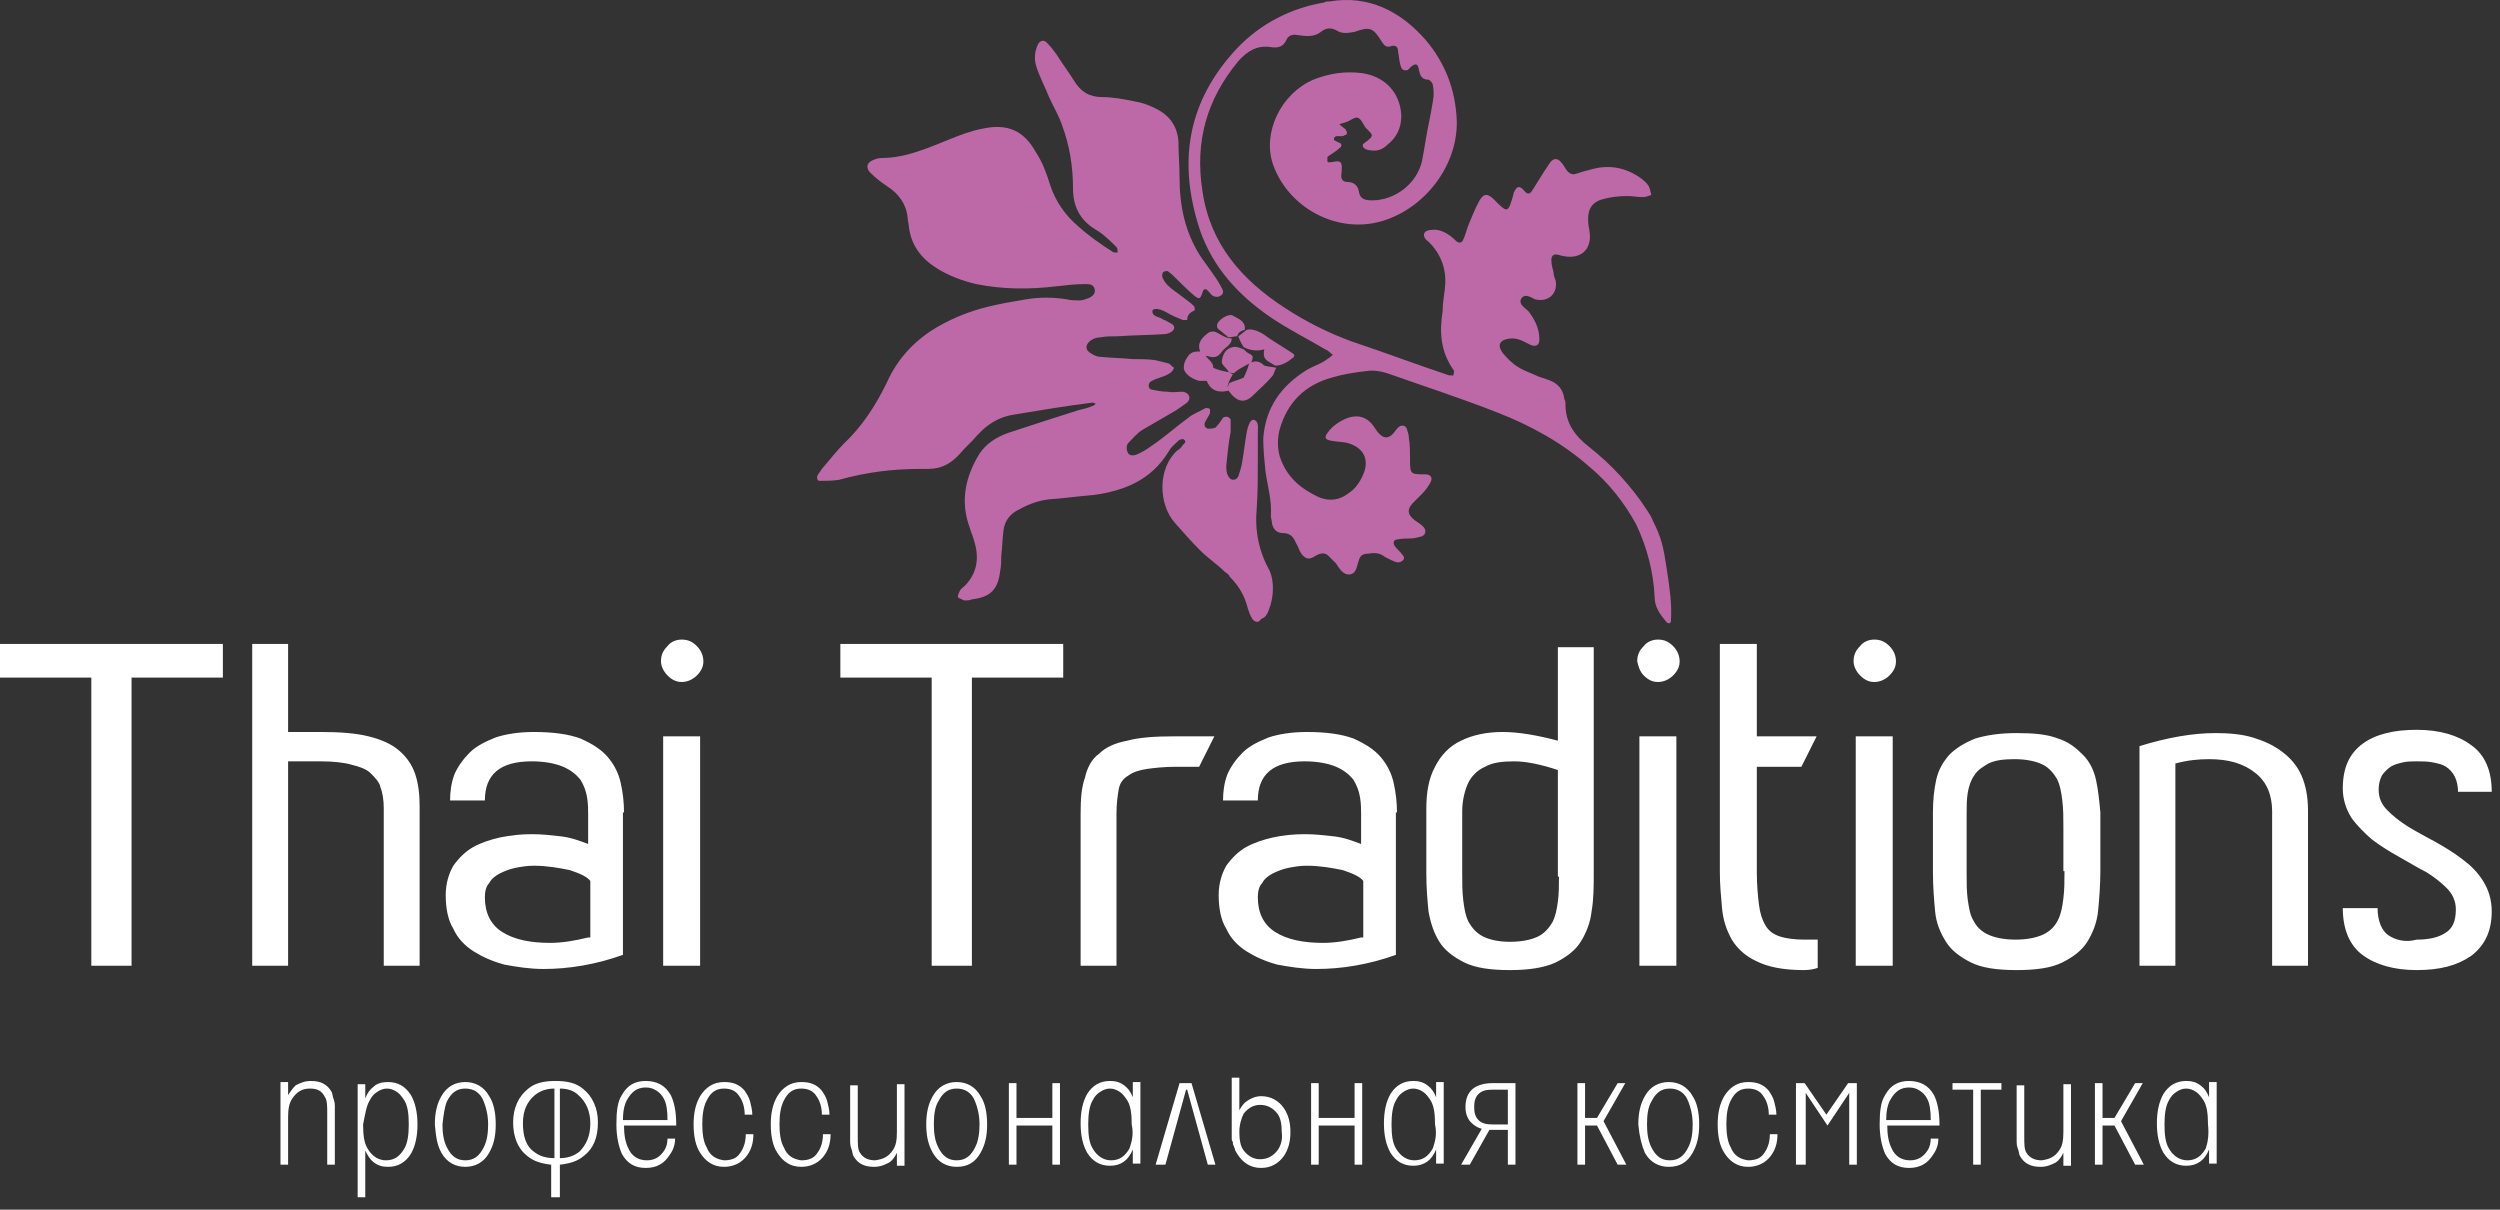 <svg width="155" height="75" viewBox="0 0 155 75" fill="none" xmlns="http://www.w3.org/2000/svg">
<rect x="0" y="0" width="155" height="75" fill="#333333" stroke="none"/>
<path d="M78.659 37.834C78.996 37.025 78.996 36.014 78.726 35.408C78.052 34.194 77.783 32.914 77.918 31.498C77.985 30.487 77.985 29.476 77.985 28.465C77.985 27.926 77.985 27.387 77.985 26.78C77.985 26.511 78.052 26.174 77.783 26.039C77.58 25.971 77.446 26.174 77.311 26.713C77.176 27.454 77.109 28.196 76.974 28.87C76.906 29.139 76.839 29.341 76.772 29.544C76.637 29.813 76.3 29.813 76.165 29.544C76.03 29.341 76.03 29.072 76.03 28.87C76.098 28.196 76.165 27.454 76.3 26.78C76.3 26.511 76.3 26.308 76.3 26.039C76.3 25.971 76.232 25.904 76.098 25.837C76.03 25.837 75.895 25.837 75.828 25.904C75.693 26.106 75.558 26.308 75.356 26.511C75.221 26.578 75.019 26.578 74.884 26.578C74.682 26.511 74.615 26.308 74.749 26.106C74.817 25.971 74.952 25.769 75.019 25.634C75.019 25.567 75.019 25.432 75.019 25.365C74.952 25.297 74.817 25.297 74.749 25.297C74.412 25.5 74.008 25.634 73.671 25.904C72.93 26.443 72.188 27.117 71.379 27.656C71.11 27.859 70.773 28.061 70.436 28.196C70.234 28.263 69.964 28.263 69.897 27.993C69.829 27.859 69.829 27.589 69.964 27.454C70.234 27.185 70.503 26.848 70.84 26.645C71.514 26.241 72.256 25.837 72.93 25.432C73.132 25.297 73.401 25.095 73.604 24.96C73.873 24.691 73.739 24.354 73.334 24.286C72.997 24.286 72.728 24.354 72.39 24.286C72.053 24.286 71.716 24.219 71.379 24.151C71.177 24.084 71.177 23.814 71.312 23.68C71.514 23.545 71.716 23.477 71.919 23.41C72.121 23.343 72.323 23.275 72.525 23.14C72.66 23.073 72.727 22.938 72.795 22.803C72.66 22.736 72.593 22.601 72.458 22.534C72.188 22.466 71.919 22.399 71.649 22.332C71.177 22.264 70.705 22.264 70.234 22.264C69.559 22.197 68.953 22.197 68.279 22.129C68.077 22.129 67.874 22.062 67.672 21.927C67.268 21.725 67.268 21.388 67.605 21.118C67.807 20.984 68.009 20.916 68.212 20.916C68.549 20.849 68.953 20.849 69.29 20.849C70.234 20.781 71.245 20.781 72.188 20.714C72.39 20.714 72.727 20.579 72.795 20.377C72.862 20.107 72.525 20.04 72.323 19.905C72.256 19.838 72.121 19.838 72.053 19.77C71.851 19.636 71.447 19.636 71.447 19.299C71.447 19.096 71.851 19.096 72.323 19.366C72.66 19.568 72.997 19.703 73.334 19.838C73.401 19.838 73.604 19.838 73.604 19.838C73.604 19.501 73.806 19.366 74.076 19.231C74.076 19.231 74.076 18.962 74.008 18.962C73.806 18.759 73.604 18.625 73.334 18.422C72.997 18.153 72.66 17.95 72.39 17.681C72.256 17.546 72.121 17.344 72.053 17.142C72.053 17.074 72.053 16.939 72.121 16.872C72.188 16.805 72.323 16.805 72.39 16.805C72.593 16.939 72.795 17.142 72.997 17.344C73.334 17.681 73.671 18.018 74.076 18.355C74.345 18.557 74.412 18.557 74.547 18.153C74.615 17.883 74.749 17.883 74.884 18.018C75.019 18.153 75.087 18.287 75.221 18.355C75.356 18.422 75.558 18.422 75.626 18.355C75.828 18.287 75.895 18.085 75.761 17.883C75.626 17.613 75.424 17.276 75.221 17.007C74.952 16.602 74.682 16.265 74.412 15.861C73.469 14.378 73.132 12.76 73.132 11.008C73.132 10.267 73.064 9.525 73.064 8.784C72.997 7.773 72.458 7.099 71.582 6.694C71.177 6.492 70.773 6.357 70.368 6.29C69.694 6.155 69.02 6.02 68.346 6.02C67.537 6.02 66.998 5.683 66.594 5.009C66.257 4.47 65.852 3.931 65.515 3.391C65.313 3.122 65.178 2.92 64.909 2.65C64.707 2.448 64.504 2.515 64.37 2.717C64.167 3.122 64.1 3.594 64.235 4.065C64.437 4.74 64.774 5.346 65.043 6.02C65.313 6.627 65.65 7.166 65.852 7.773C66.324 9.053 66.526 10.334 66.526 11.682C66.526 12.76 66.931 13.637 67.942 14.243C68.414 14.513 68.818 14.917 69.222 15.322C69.29 15.389 69.29 15.524 69.29 15.659C69.155 15.659 69.02 15.659 68.953 15.591C68.212 15.12 67.537 14.648 66.863 14.041C66.055 13.367 65.448 12.491 65.111 11.48C64.909 10.806 64.639 10.064 64.235 9.458C63.493 8.11 62.482 7.638 60.932 7.975C60.191 8.11 59.517 8.379 58.843 8.649C57.495 9.188 56.146 9.795 54.663 9.795C54.461 9.795 54.259 9.862 54.124 9.93C53.787 10.064 53.653 10.334 53.922 10.671C54.259 11.008 54.596 11.278 55.001 11.547C55.742 12.019 56.214 12.693 56.281 13.569C56.281 13.704 56.349 13.906 56.349 14.041C56.483 15.187 57.09 15.996 58.034 16.602C58.775 17.074 59.651 17.411 60.528 17.613C62.213 17.95 63.83 17.95 65.515 17.748C66.122 17.681 66.661 17.613 67.268 17.613C67.537 17.613 67.807 17.613 67.874 17.95C67.942 18.22 67.672 18.422 67.47 18.49C67.268 18.557 67.133 18.625 66.931 18.625C66.661 18.625 66.392 18.625 66.122 18.557C65.313 18.422 64.437 18.422 63.628 18.557C62.819 18.692 62.01 18.827 61.202 19.029C60.123 19.299 59.112 19.703 58.169 20.242C56.753 21.051 55.675 22.197 55.001 23.68C54.327 25.095 53.45 26.443 52.304 27.522C51.833 27.993 51.428 28.533 50.956 29.072C50.889 29.207 50.754 29.341 50.687 29.476C50.619 29.678 50.687 29.813 50.822 29.813C51.226 29.813 51.63 29.813 52.035 29.746C53.72 29.274 55.338 29.072 57.09 29.072C57.225 29.072 57.427 29.072 57.562 29.072C58.371 29.072 58.977 28.735 59.517 28.128C59.853 27.724 60.258 27.387 60.595 26.982C61.202 26.308 61.943 25.837 62.887 25.702C64.504 25.432 66.122 25.163 67.74 24.96C67.807 24.96 67.874 25.028 67.942 25.028C67.874 25.095 67.807 25.163 67.74 25.163C67.47 25.297 67.133 25.365 66.863 25.432C65.381 25.904 63.898 26.376 62.482 26.848C61.741 27.117 61.134 27.522 60.73 28.128C59.853 29.544 59.517 31.094 60.123 32.712C60.191 32.981 60.325 33.251 60.393 33.52C60.73 34.599 60.595 35.542 59.786 36.351C59.719 36.419 59.584 36.486 59.517 36.621C59.449 36.756 59.382 36.891 59.382 37.025C59.449 37.093 59.651 37.16 59.786 37.228C59.921 37.228 60.123 37.228 60.258 37.16C61.404 37.025 61.876 36.554 62.01 35.408C62.078 35.071 62.078 34.801 62.078 34.464C62.145 33.925 62.145 33.453 62.213 32.914C62.28 32.307 62.617 31.835 63.224 31.566C63.83 31.229 64.437 31.027 65.043 30.959C65.987 30.892 66.931 30.757 67.807 30.689C69.762 30.42 71.379 29.746 72.458 27.993C72.593 27.724 72.862 27.522 73.064 27.319C73.132 27.252 73.334 27.185 73.401 27.252C73.604 27.387 73.401 27.522 73.334 27.589C73.267 27.724 73.132 27.859 72.997 27.926C71.784 29.005 71.784 31.229 72.862 32.442C73.401 33.049 73.873 33.588 74.412 34.127C74.884 34.599 75.491 35.003 75.963 35.475C76.098 35.542 76.232 35.677 76.232 35.745C76.839 36.351 77.176 36.958 77.378 37.767C77.446 37.969 77.513 38.171 77.648 38.373C77.783 38.576 78.052 38.643 78.187 38.373C78.457 38.306 78.591 38.036 78.659 37.834Z" fill="#BD69A7"/>
<path d="M76.704 2.987C73.604 6.29 72.997 10.064 74.412 14.311C75.221 16.602 76.772 18.287 78.726 19.636C79.805 20.377 81.018 20.984 82.164 21.658C82.366 21.725 82.501 21.927 82.636 21.995C82.501 22.129 82.299 22.264 82.096 22.399C81.759 22.601 81.355 22.736 81.018 22.938C79.4 23.949 78.457 25.297 78.322 27.185C78.322 27.859 78.389 28.533 78.457 29.207C78.591 30.15 78.861 31.027 78.794 31.97C78.794 32.105 78.861 32.307 78.861 32.442C78.928 32.779 79.131 33.049 79.535 33.049C80.007 33.049 80.209 33.318 80.344 33.655C80.479 33.858 80.546 34.127 80.681 34.329C80.951 34.666 81.153 34.734 81.557 34.464C81.894 34.262 82.164 34.262 82.366 34.464C82.501 34.599 82.636 34.734 82.77 34.868L82.838 34.936C83.04 35.273 83.31 35.677 83.714 35.61C84.118 35.542 84.118 35.071 84.253 34.734C84.321 34.397 84.59 34.329 84.793 34.329C85.197 34.262 85.534 34.262 85.871 34.532C86.006 34.599 86.478 34.868 86.68 34.868C86.882 34.868 87.219 34.666 86.949 34.397C86.815 34.194 86.612 34.06 86.478 33.858C86.343 33.655 86.41 33.453 86.612 33.453C86.882 33.386 87.152 33.386 87.421 33.386C87.691 33.386 87.893 33.318 88.163 33.251C88.432 33.116 88.432 32.846 88.23 32.644C88.095 32.509 87.893 32.375 87.691 32.24C87.286 31.903 87.219 31.633 87.556 31.229C87.758 31.026 87.96 30.824 88.163 30.622C88.365 30.42 88.567 30.15 88.702 29.881C88.837 29.611 88.702 29.409 88.365 29.409C87.421 29.409 87.421 29.409 87.421 28.398C87.421 27.993 87.421 27.589 87.354 27.185C87.354 26.982 87.286 26.78 87.219 26.578C87.152 26.376 86.882 26.308 86.68 26.511C86.545 26.645 86.478 26.78 86.343 26.915C86.073 27.185 85.804 27.185 85.534 26.915C85.399 26.78 85.264 26.578 85.129 26.376C84.725 25.837 84.186 25.702 83.579 25.904C83.04 26.106 82.568 26.443 82.299 26.848C82.096 27.117 82.164 27.252 82.501 27.319C82.838 27.387 83.175 27.387 83.512 27.454C84.523 27.724 84.927 28.465 84.523 29.409C84.321 29.881 84.051 30.285 83.647 30.555C83.04 31.026 82.433 31.094 81.759 30.824C80.614 30.285 79.737 29.544 79.333 28.263C79.198 27.724 79.198 27.185 79.333 26.645C79.805 24.96 80.883 23.882 82.568 23.41C83.242 23.208 84.051 23.073 84.725 23.006C85.129 22.938 85.601 23.006 86.006 23.14C88.297 23.949 90.589 24.691 92.813 25.567C94.903 26.376 96.858 27.454 98.543 28.937C99.756 29.948 100.7 31.161 101.441 32.509C102.115 33.925 102.519 35.475 102.587 37.025C102.587 37.632 102.924 38.104 103.328 38.576C103.396 38.643 103.463 38.643 103.53 38.643C103.53 38.643 103.598 38.576 103.598 38.508C103.665 37.43 103.53 36.554 103.328 35.206C103.126 33.858 102.991 33.318 102.519 32.375C102.385 32.038 102.25 31.835 102.115 31.633C101.643 30.892 101.104 30.218 100.497 29.544C99.891 28.87 99.217 28.263 98.543 27.724C97.666 27.05 97.06 26.241 97.06 25.095C97.06 24.96 97.06 24.826 96.992 24.758C96.925 24.151 96.588 23.747 95.981 23.545C95.779 23.477 95.577 23.41 95.375 23.343C94.97 23.14 94.499 23.006 94.094 22.736C93.757 22.534 93.42 22.197 93.15 21.86C93.016 21.658 92.881 21.388 93.083 21.186C93.218 21.051 93.487 20.984 93.757 20.984C94.027 20.984 94.229 21.051 94.499 21.186C94.633 21.253 94.768 21.321 94.903 21.388C95.24 21.523 95.442 21.388 95.442 21.051C95.442 20.377 95.172 19.838 94.768 19.299C94.566 19.096 94.162 18.894 94.296 18.557C94.499 18.153 94.903 18.422 95.172 18.557C95.981 18.759 96.588 18.22 96.453 17.411C96.386 17.209 96.318 17.074 96.318 16.872C96.251 16.602 96.184 16.4 96.184 16.131C96.184 15.861 96.318 15.726 96.588 15.794C96.655 15.794 96.79 15.861 96.858 15.861C98.003 16.131 98.745 15.457 98.543 14.311C98.543 14.176 98.475 14.041 98.475 13.839C98.408 13.097 98.61 12.558 99.352 12.356C99.823 12.221 100.363 12.154 100.902 12.154C101.239 12.154 101.508 12.221 101.845 12.221C102.048 12.221 102.182 12.154 102.385 12.086C102.317 11.884 102.317 11.682 102.182 11.48C102.048 11.278 101.778 11.075 101.576 10.941C100.632 10.334 99.621 10.199 98.543 10.536C98.206 10.604 97.869 10.738 97.599 10.806C97.127 10.806 97.06 10.334 96.79 10.064C96.588 9.795 96.318 9.795 96.116 10.064C95.981 10.267 95.847 10.469 95.712 10.671C95.51 11.008 95.24 11.412 95.038 11.749C94.835 12.086 94.701 12.086 94.431 11.749C94.229 11.547 94.094 11.547 93.959 11.749C93.892 11.884 93.825 11.952 93.825 12.086C93.487 13.232 93.487 13.232 92.611 12.356C92.274 12.019 92.005 11.952 91.735 12.423C91.465 12.895 91.263 13.434 91.061 13.906C90.926 14.243 90.859 14.58 90.724 14.85C90.656 15.052 90.454 15.12 90.252 14.917C89.915 14.58 89.511 14.311 89.039 14.243C88.837 14.243 88.5 14.243 88.365 14.378C88.163 14.58 88.365 14.85 88.567 14.985C88.635 15.052 88.635 15.052 88.702 15.12C89.443 15.928 89.713 16.872 89.578 17.95C89.511 18.422 89.443 18.894 89.443 19.299C89.241 20.579 89.308 21.792 90.117 22.938C90.185 23.006 90.117 23.14 90.117 23.275C90.05 23.275 89.915 23.275 89.848 23.275C87.826 22.601 85.871 21.86 83.849 21.186C82.366 20.646 81.018 19.973 79.67 19.096C76.974 17.344 75.019 15.12 74.547 11.817C74.076 8.784 74.817 6.155 76.772 3.796C77.311 3.189 77.917 2.785 78.794 2.92C79.198 2.987 79.535 2.92 79.737 2.515C79.872 2.178 80.142 2.111 80.479 2.178C80.951 2.246 81.49 2.313 81.894 1.976C82.231 1.706 82.568 1.706 82.905 1.909C83.242 2.111 83.579 2.043 83.984 1.976C84.927 1.639 85.129 1.706 85.669 2.583C85.804 2.785 85.938 2.987 86.275 2.852C86.545 2.785 86.68 2.92 86.68 3.189C86.747 3.526 86.747 3.863 86.882 4.2C86.949 4.335 87.084 4.402 87.286 4.335C87.354 4.268 87.421 4.2 87.489 4.133C87.758 3.931 87.893 3.931 87.96 4.268C88.028 4.605 88.095 4.942 88.567 4.942C88.635 4.942 88.837 5.144 88.837 5.279C88.904 5.616 88.904 5.953 88.837 6.29C88.702 7.166 88.5 7.975 88.365 8.851C88.297 9.255 88.23 9.66 88.163 9.997C87.826 11.412 86.478 12.423 85.062 12.423C84.658 12.423 84.321 12.356 84.253 11.884C84.186 11.48 83.916 11.278 83.512 11.278C83.242 11.278 83.107 11.075 83.175 10.738C83.175 10.536 83.242 10.199 83.107 10.064C82.973 9.93 82.636 10.064 82.433 10.064C82.366 10.064 82.299 10.064 82.299 9.997C82.299 9.93 82.299 9.795 82.299 9.727C82.568 9.525 82.838 9.39 83.04 9.188C83.175 9.121 83.242 8.918 83.04 8.851C82.905 8.784 82.703 8.716 82.703 8.649C82.703 8.379 82.973 8.447 83.107 8.447C83.175 8.447 83.31 8.447 83.377 8.379C83.445 8.379 83.512 8.312 83.512 8.244C83.512 8.177 83.445 8.042 83.445 8.042C83.31 7.907 83.175 7.84 83.04 7.705C83.175 7.638 83.31 7.638 83.445 7.57C83.714 7.503 83.984 7.233 84.186 7.301C84.388 7.368 84.523 7.705 84.658 7.907C84.725 7.975 84.793 8.042 84.86 8.11C85.129 8.379 85.129 8.447 84.793 8.716C84.658 8.851 84.388 8.918 84.523 9.121C84.59 9.255 84.86 9.323 84.995 9.323C85.399 9.39 85.736 9.255 86.006 8.986C86.612 8.514 86.882 7.907 86.882 7.166C86.815 5.751 85.871 4.74 84.456 4.537C83.445 4.402 82.433 4.537 81.422 4.942C79.4 5.818 78.254 8.244 78.928 10.199C79.805 12.693 82.501 14.311 85.129 13.839C88.028 13.3 90.387 10.469 90.32 7.503C90.252 5.548 89.578 3.863 88.365 2.448C86.815 0.695 84.86 -0.316 82.433 0.089C82.299 0.089 82.164 0.089 82.096 0.156C80.074 0.493 78.187 1.437 76.704 2.987Z" fill="#BD69A7"/>
<path d="M76.772 20.849C76.839 21.051 76.974 21.321 77.109 21.523C77.513 21.725 77.918 21.792 78.389 21.658C78.322 21.995 78.322 22.264 78.726 22.466C78.861 22.534 78.928 22.601 79.063 22.669C79.468 22.669 79.805 22.466 80.142 22.197C80.344 22.062 80.209 21.927 80.074 21.86C79.468 21.455 78.861 21.118 78.322 20.714C77.985 20.512 77.648 20.377 77.311 20.444C77.109 20.579 76.974 20.714 76.772 20.849Z" fill="#BD69A7"/>
<path d="M77.109 23.41C76.839 23.545 76.502 23.612 76.232 23.747C76.165 23.814 76.165 23.949 76.098 24.017C76.098 23.949 76.165 23.814 76.165 23.747C76.232 23.545 76.367 23.343 76.435 23.208C76.3 23.14 76.232 23.073 76.098 23.073C76.232 23.073 76.367 23.14 76.502 23.14C76.637 23.006 76.839 22.871 76.974 22.803C77.109 22.736 77.311 22.601 77.446 22.534C77.378 22.803 77.243 23.14 77.109 23.41ZM77.581 22.466C77.648 22.264 77.783 22.062 77.446 21.927C77.311 21.86 77.176 21.725 77.109 21.658C76.906 21.59 76.637 21.455 76.435 21.523C76.03 21.59 75.828 21.927 75.761 22.332C75.693 22.601 75.963 22.736 76.098 22.938C76.165 23.006 76.165 23.006 76.165 23.073C75.828 23.006 75.491 22.938 75.221 22.803C75.154 22.871 75.087 22.938 75.087 23.006C75.154 22.938 75.221 22.871 75.221 22.803C75.221 22.466 74.952 22.332 74.749 22.062H74.817C75.221 22.197 75.491 22.197 75.761 21.792C75.963 21.523 76.367 21.388 76.367 20.984C76.03 20.984 75.761 20.781 75.491 20.646C75.289 20.512 75.019 20.512 74.817 20.714C74.48 20.984 74.21 21.321 74.412 21.792H74.345C74.345 21.792 74.345 21.792 74.412 21.792C74.48 21.86 74.547 21.927 74.615 21.927C74.547 21.86 74.48 21.86 74.412 21.792C74.143 21.792 73.873 21.792 73.671 22.062C73.536 22.264 73.401 22.466 73.401 22.736C73.334 23.073 73.806 23.477 74.345 23.612C74.48 23.612 74.615 23.612 74.817 23.612C75.087 24.286 75.626 24.354 76.165 24.219C76.704 24.96 77.176 25.028 77.715 24.488C78.12 24.084 78.524 23.747 78.861 23.343C78.996 23.208 78.996 23.006 79.131 22.803C78.861 22.736 78.591 22.736 78.389 22.669C78.052 22.332 77.783 22.399 77.581 22.466Z" fill="#BD69A7"/>
<path d="M76.435 19.568C76.232 19.433 75.693 19.703 75.491 20.04C75.356 20.377 75.626 20.444 75.761 20.579C75.895 20.714 76.03 20.781 76.165 20.916C76.367 20.916 76.502 20.849 76.704 20.849C76.772 20.579 76.974 20.512 77.176 20.444C77.243 19.905 76.772 19.77 76.435 19.568Z" fill="#BD69A7"/>
<path d="M148.084 57.988C147.679 57.718 147.41 57.111 147.41 56.303H145.253C145.253 57.583 145.657 58.594 146.466 59.201C147.275 59.807 148.421 60.145 149.836 60.145C151.252 60.145 152.33 59.875 153.206 59.268C154.015 58.662 154.487 57.785 154.487 56.505C154.487 55.763 154.285 55.157 153.948 54.617C153.611 54.078 153.206 53.674 152.667 53.269C152.128 52.865 151.589 52.528 150.982 52.191C150.375 51.854 149.836 51.584 149.297 51.247C148.758 50.91 148.353 50.573 148.016 50.236C147.679 49.899 147.477 49.495 147.477 48.956C147.477 48.619 147.544 48.349 147.679 48.079C147.814 47.877 148.016 47.675 148.218 47.54C148.421 47.405 148.69 47.338 148.96 47.271C149.229 47.203 149.566 47.203 149.836 47.203C150.173 47.203 150.51 47.203 150.847 47.271C151.184 47.338 151.454 47.405 151.656 47.54C151.858 47.675 152.06 47.877 152.195 48.147C152.33 48.416 152.397 48.753 152.397 49.09H154.487C154.487 47.81 154.082 46.799 153.206 46.192C152.397 45.586 151.252 45.248 149.836 45.248C148.421 45.248 147.275 45.518 146.466 46.125C145.657 46.731 145.253 47.608 145.253 48.888C145.253 49.562 145.455 50.169 145.792 50.708C146.129 51.18 146.601 51.652 147.073 52.056C147.612 52.461 148.151 52.798 148.758 53.135C149.364 53.472 149.903 53.809 150.443 54.078C150.982 54.415 151.386 54.752 151.723 55.089C152.06 55.426 152.263 55.898 152.263 56.37C152.263 57.111 152.06 57.583 151.589 57.853C151.184 58.122 150.578 58.257 149.836 58.257C149.095 58.459 148.488 58.257 148.084 57.988ZM143.096 50.236C143.096 49.428 142.961 48.686 142.691 48.079C142.422 47.473 142.017 47.001 141.478 46.597C140.939 46.192 140.332 45.922 139.658 45.72C138.984 45.518 138.175 45.451 137.367 45.451C135.951 45.451 134.401 45.72 132.648 46.26V59.875H134.873V47.338C135.614 47.136 136.288 47.068 136.962 47.068C138.175 47.068 139.119 47.338 139.86 47.945C140.535 48.484 140.872 49.293 140.872 50.304V59.875H143.096V50.236ZM127.998 54.011C127.998 54.617 127.998 55.157 127.93 55.696C127.863 56.235 127.795 56.64 127.593 57.044C127.391 57.448 127.121 57.718 126.717 57.92C126.313 58.122 125.706 58.257 124.964 58.257C124.223 58.257 123.616 58.122 123.212 57.92C122.808 57.718 122.538 57.448 122.336 57.044C122.134 56.707 122.066 56.235 121.999 55.763C121.931 55.291 121.931 54.752 121.931 54.213V50.506C121.931 50.034 121.931 49.562 121.999 49.158C122.066 48.753 122.201 48.349 122.403 48.079C122.605 47.742 122.942 47.54 123.279 47.338C123.684 47.136 124.223 47.068 124.897 47.068C125.639 47.068 126.245 47.203 126.65 47.405C127.054 47.608 127.324 47.945 127.526 48.282C127.728 48.686 127.795 49.09 127.863 49.63C127.93 50.169 127.93 50.708 127.93 51.315V54.011H127.998ZM130.222 50.371C130.155 49.63 130.087 48.956 129.952 48.349C129.817 47.742 129.548 47.203 129.143 46.799C128.739 46.394 128.267 45.99 127.593 45.788C126.919 45.518 126.043 45.451 125.032 45.451C123.953 45.451 123.145 45.586 122.471 45.788C121.797 46.057 121.257 46.394 120.853 46.799C120.449 47.271 120.179 47.742 120.044 48.349C119.909 48.956 119.842 49.63 119.842 50.371V54.078C119.842 54.955 119.909 55.763 119.977 56.505C120.044 57.246 120.314 57.853 120.651 58.392C120.988 58.931 121.527 59.336 122.201 59.673C122.875 60.01 123.819 60.145 125.032 60.145C126.245 60.145 127.189 60.01 127.863 59.673C128.537 59.336 129.076 58.931 129.413 58.392C129.75 57.853 130.02 57.179 130.087 56.437C130.154 55.696 130.222 54.887 130.222 54.011V50.371ZM115.326 41.878C115.596 42.148 115.865 42.283 116.202 42.283C116.539 42.283 116.876 42.148 117.146 41.878C117.415 41.609 117.55 41.339 117.55 41.002C117.55 40.665 117.415 40.328 117.146 40.059C116.876 39.789 116.607 39.654 116.202 39.654C115.865 39.654 115.528 39.789 115.326 40.059C115.056 40.328 114.922 40.598 114.922 41.002C114.922 41.272 115.056 41.609 115.326 41.878ZM117.348 45.653H115.056V59.875H117.348V45.653ZM106.631 39.924V54.078C106.631 54.82 106.698 55.561 106.766 56.303C106.833 57.044 107.035 57.651 107.372 58.257C107.709 58.796 108.181 59.268 108.923 59.605C109.597 59.942 110.54 60.145 111.821 60.145C112.225 60.145 112.495 60.077 112.697 60.01V58.257H111.888C111.282 58.257 110.743 58.19 110.338 58.055C109.934 57.92 109.664 57.718 109.462 57.381C109.26 57.044 109.125 56.64 109.057 56.1C108.99 55.561 108.923 54.887 108.923 54.078V47.54H111.686L112.63 45.653H108.923V39.924H106.631ZM101.913 41.878C102.182 42.148 102.452 42.283 102.789 42.283C103.126 42.283 103.463 42.148 103.733 41.878C104.002 41.609 104.137 41.339 104.137 41.002C104.137 40.665 104.002 40.328 103.733 40.059C103.463 39.789 103.193 39.654 102.789 39.654C102.452 39.654 102.115 39.789 101.913 40.059C101.643 40.328 101.508 40.598 101.508 41.002C101.576 41.272 101.643 41.609 101.913 41.878ZM103.935 45.653H101.643V59.875H103.935V45.653ZM96.655 54.348C96.655 54.887 96.655 55.426 96.588 55.898C96.521 56.37 96.453 56.774 96.251 57.179C96.049 57.516 95.779 57.853 95.375 58.055C94.97 58.257 94.364 58.392 93.622 58.392C92.881 58.392 92.342 58.257 91.937 58.055C91.533 57.853 91.263 57.516 91.061 57.179C90.859 56.774 90.791 56.37 90.724 55.831C90.657 55.291 90.657 54.752 90.657 54.146V50.304C90.657 49.697 90.791 49.09 90.994 48.619C91.196 48.147 91.6 47.742 92.072 47.54C92.544 47.271 93.15 47.203 93.892 47.203C94.633 47.203 95.577 47.405 96.588 47.742V54.348H96.655ZM88.432 54.146C88.432 55.022 88.5 55.831 88.567 56.505C88.702 57.246 88.904 57.853 89.241 58.392C89.578 58.931 90.117 59.336 90.791 59.673C91.465 60.01 92.409 60.145 93.622 60.145C94.768 60.145 95.712 60.01 96.453 59.673C97.127 59.336 97.666 58.931 98.003 58.392C98.341 57.853 98.61 57.179 98.677 56.505C98.812 55.763 98.812 54.955 98.812 54.078V40.126H96.588V45.922C95.307 45.586 94.162 45.383 93.15 45.383C92.139 45.383 91.263 45.586 90.589 45.922C89.848 46.26 89.308 46.866 88.972 47.54C88.567 48.282 88.432 49.158 88.432 50.169V54.146ZM84.388 58.122C83.579 58.325 82.77 58.459 82.029 58.459C80.816 58.459 79.805 58.257 79.063 57.785C78.322 57.314 77.985 56.572 77.985 55.629C77.985 55.291 78.052 54.955 78.254 54.752C78.389 54.483 78.659 54.281 78.928 54.146C79.198 54.011 79.535 53.876 79.872 53.809C80.209 53.741 80.614 53.674 81.018 53.674C81.827 53.674 82.568 53.809 83.242 53.944C83.849 54.146 84.321 54.348 84.523 54.617V58.122H84.388ZM86.612 50.371C86.612 49.764 86.545 49.158 86.41 48.551C86.275 47.945 86.006 47.405 85.601 46.934C85.197 46.462 84.658 46.125 83.916 45.788C83.175 45.518 82.231 45.383 81.018 45.383C80.074 45.383 79.266 45.518 78.659 45.72C77.985 45.99 77.446 46.26 77.041 46.664C76.637 47.068 76.3 47.54 76.098 48.012C75.895 48.551 75.828 49.09 75.828 49.63H77.985C77.985 48.012 78.928 47.203 80.883 47.203C81.692 47.203 82.366 47.338 82.838 47.54C83.31 47.742 83.647 48.012 83.916 48.349C84.118 48.686 84.253 49.023 84.321 49.428C84.388 49.832 84.388 50.169 84.388 50.506V52.326C83.849 52.124 83.31 51.921 82.703 51.854C82.096 51.787 81.557 51.719 80.883 51.719C80.209 51.719 79.535 51.787 78.928 51.921C78.322 52.056 77.715 52.258 77.243 52.528C76.772 52.798 76.367 53.202 76.03 53.674C75.761 54.146 75.558 54.752 75.558 55.494C75.558 56.303 75.693 57.044 76.03 57.583C76.3 58.19 76.772 58.662 77.311 58.999C77.85 59.336 78.457 59.605 79.198 59.807C79.939 59.942 80.748 60.077 81.625 60.077C83.175 60.077 84.86 59.807 86.545 59.201V50.371H86.612ZM66.998 50.438V59.875H69.222V50.438C69.222 49.832 69.29 49.36 69.357 48.956C69.425 48.551 69.627 48.282 69.964 48.079C70.234 47.877 70.638 47.742 71.11 47.675C71.582 47.608 72.188 47.54 72.93 47.54H74.345L75.289 45.653H72.795C71.582 45.653 70.638 45.72 69.897 45.922C69.155 46.057 68.549 46.327 68.144 46.731C67.672 47.068 67.403 47.608 67.268 48.214C67.066 48.753 66.998 49.495 66.998 50.438ZM57.764 59.875H60.258V42.013H65.92V39.924H52.102V42.013H57.764V59.875ZM41.385 41.878C41.655 42.148 41.924 42.283 42.261 42.283C42.599 42.283 42.935 42.148 43.205 41.878C43.475 41.609 43.609 41.339 43.609 41.002C43.609 40.665 43.475 40.328 43.205 40.059C42.935 39.789 42.666 39.654 42.261 39.654C41.924 39.654 41.587 39.789 41.385 40.059C41.116 40.328 40.981 40.598 40.981 41.002C40.981 41.272 41.116 41.609 41.385 41.878ZM43.407 45.653H41.116V59.875H43.407V45.653ZM36.465 58.122C35.656 58.325 34.847 58.459 34.106 58.459C32.892 58.459 31.881 58.257 31.14 57.785C30.399 57.314 30.062 56.572 30.062 55.629C30.062 55.291 30.129 54.955 30.331 54.752C30.466 54.483 30.736 54.281 31.005 54.146C31.275 54.011 31.612 53.876 31.949 53.809C32.286 53.741 32.69 53.674 33.095 53.674C33.904 53.674 34.645 53.809 35.319 53.944C35.926 54.146 36.397 54.348 36.6 54.617V58.122H36.465ZM38.689 50.371C38.689 49.764 38.622 49.158 38.487 48.551C38.352 47.945 38.083 47.405 37.678 46.934C37.274 46.462 36.734 46.125 35.993 45.788C35.252 45.518 34.308 45.383 33.095 45.383C32.151 45.383 31.342 45.518 30.736 45.72C30.062 45.99 29.522 46.26 29.118 46.664C28.713 47.068 28.377 47.54 28.174 48.012C27.972 48.551 27.905 49.09 27.905 49.63H30.062C30.062 48.012 31.005 47.203 32.96 47.203C33.769 47.203 34.443 47.338 34.915 47.54C35.386 47.742 35.723 48.012 35.993 48.349C36.195 48.686 36.33 49.023 36.397 49.428C36.465 49.832 36.465 50.169 36.465 50.506V52.326C35.926 52.124 35.386 51.921 34.78 51.854C34.173 51.787 33.634 51.719 32.96 51.719C32.286 51.719 31.679 51.787 31.005 51.921C30.399 52.056 29.792 52.258 29.32 52.528C28.848 52.798 28.444 53.202 28.107 53.674C27.837 54.146 27.635 54.752 27.635 55.494C27.635 56.303 27.77 57.044 28.107 57.583C28.377 58.19 28.848 58.662 29.388 58.999C29.927 59.336 30.533 59.605 31.275 59.807C32.016 59.942 32.825 60.077 33.701 60.077C35.252 60.077 36.937 59.807 38.622 59.201V50.371H38.689ZM26.017 50.034C26.017 49.293 25.95 48.619 25.748 48.012C25.546 47.405 25.209 46.934 24.737 46.529C24.265 46.125 23.658 45.855 22.849 45.653C22.041 45.451 21.03 45.383 19.884 45.383H17.862V39.924H15.637V59.875H17.862V47.203H19.884C20.625 47.203 21.299 47.271 21.771 47.405C22.31 47.54 22.715 47.675 22.984 47.945C23.254 48.214 23.523 48.484 23.591 48.821C23.726 49.158 23.793 49.63 23.793 50.102V59.875H26.017V50.034ZM5.662 59.875H8.156V42.013H13.818V39.924H0V42.013H5.662V59.875Z" fill="white"/>
<path d="M136.962 67.154V68.031C136.827 67.694 136.693 67.491 136.423 67.289C136.153 67.087 135.884 67.02 135.547 67.02C134.94 67.02 134.468 67.289 134.131 67.828C133.862 68.3 133.727 68.907 133.727 69.648C133.727 70.39 133.862 70.996 134.131 71.468C134.468 72.007 134.94 72.277 135.547 72.277C136.221 72.277 136.693 71.94 136.962 71.266V72.142H137.434V67.087H136.962V67.154ZM136.76 71.198C136.49 71.67 136.153 71.94 135.614 71.94C135.142 71.94 134.738 71.67 134.468 71.198C134.266 70.862 134.199 70.39 134.199 69.716C134.199 69.109 134.266 68.57 134.468 68.233C134.603 67.963 134.738 67.828 134.94 67.694C135.142 67.559 135.345 67.491 135.547 67.491C135.749 67.491 135.951 67.559 136.153 67.694C136.356 67.828 136.49 68.031 136.625 68.233C136.827 68.57 136.895 69.042 136.895 69.716C136.962 70.322 136.895 70.794 136.76 71.198ZM129.885 72.21H130.357V69.783H131.098L132.379 72.21H132.918L131.503 69.513L132.851 67.154H132.379L131.098 69.311H130.357V67.154H129.885V72.21ZM125.032 70.322C125.032 70.525 125.032 70.727 125.032 70.794C125.032 70.862 125.032 70.996 125.099 71.198C125.167 71.333 125.167 71.535 125.234 71.67C125.504 72.142 125.908 72.344 126.515 72.344C126.919 72.344 127.189 72.21 127.458 72.075C127.661 71.94 127.795 71.738 127.93 71.468V72.277H128.402V67.222H127.93V70.188C127.93 70.727 127.863 71.064 127.661 71.333C127.391 71.738 127.054 71.873 126.582 71.94C126.178 71.94 125.841 71.805 125.639 71.468C125.504 71.266 125.504 70.929 125.504 70.457V67.289H125.032V70.322ZM122.808 72.21V67.559H124.088V67.154H121.055V67.559H122.336V72.21H122.808ZM119.033 67.626C119.235 67.761 119.37 67.896 119.505 68.165C119.64 68.435 119.707 68.839 119.707 69.446H116.944C116.944 68.974 117.011 68.502 117.213 68.165C117.483 67.694 117.82 67.424 118.359 67.424C118.629 67.424 118.831 67.491 119.033 67.626ZM119.505 71.333C119.235 71.738 118.898 71.94 118.426 71.94C117.887 71.94 117.483 71.67 117.281 71.198C117.078 70.794 117.011 70.322 117.011 69.783H120.246V69.648C120.246 68.907 120.111 68.3 119.909 67.896C119.572 67.289 119.033 67.02 118.359 67.02C117.685 67.02 117.213 67.289 116.876 67.896C116.607 68.3 116.539 68.907 116.539 69.716C116.539 70.457 116.674 71.064 116.876 71.535C117.213 72.142 117.685 72.412 118.359 72.412C119.033 72.412 119.505 72.142 119.842 71.603C120.044 71.333 120.179 70.996 120.179 70.592H119.707C119.707 70.862 119.64 71.131 119.505 71.333ZM111.484 72.21H111.956V67.761L113.304 69.783L114.652 67.761V72.21H115.124V67.154H114.584L113.236 69.109L111.888 67.154H111.349V72.21H111.484ZM109.394 71.468C109.192 71.805 108.855 71.94 108.383 71.94C107.912 71.873 107.507 71.67 107.305 71.131C107.103 70.794 107.035 70.255 107.035 69.716C107.035 69.109 107.103 68.637 107.305 68.233C107.575 67.694 107.912 67.491 108.383 67.491C108.788 67.491 109.125 67.626 109.327 67.963C109.529 68.233 109.664 68.637 109.664 69.109H110.136C110.136 68.839 110.069 68.57 110.001 68.3C109.934 68.031 109.799 67.828 109.664 67.626C109.327 67.222 108.923 67.087 108.383 67.087C107.709 67.087 107.238 67.424 106.901 67.963C106.631 68.435 106.496 68.974 106.496 69.716C106.496 70.457 106.631 71.064 106.901 71.468C107.238 72.007 107.709 72.344 108.383 72.344C108.923 72.344 109.394 72.142 109.731 71.738C110.069 71.333 110.203 70.862 110.203 70.322H109.731C109.731 70.794 109.597 71.198 109.394 71.468ZM101.98 71.468C102.317 72.075 102.856 72.344 103.463 72.344C104.137 72.344 104.609 72.075 104.946 71.468C105.216 70.996 105.35 70.457 105.35 69.716C105.35 68.974 105.216 68.368 104.946 67.963C104.609 67.357 104.07 67.087 103.463 67.087C102.856 67.087 102.317 67.357 101.98 67.963C101.711 68.435 101.576 68.974 101.576 69.716C101.643 70.457 101.778 70.996 101.98 71.468ZM102.385 68.3C102.654 67.761 102.991 67.491 103.53 67.491C104.07 67.491 104.474 67.761 104.676 68.3C104.811 68.637 104.946 69.109 104.946 69.716C104.946 70.255 104.879 70.727 104.676 71.131C104.407 71.67 104.07 71.94 103.53 71.94C102.991 71.94 102.654 71.67 102.385 71.131C102.182 70.727 102.115 70.255 102.115 69.716C102.115 69.109 102.182 68.637 102.385 68.3ZM97.801 72.21H98.273V69.783H99.014L100.295 72.21H100.834L99.419 69.513L100.767 67.154H100.295L99.014 69.311H98.273V67.154H97.801V72.21ZM93.487 69.716H92.544C92.139 69.716 91.87 69.648 91.668 69.446C91.465 69.244 91.398 68.974 91.398 68.637C91.398 68.3 91.465 68.031 91.668 67.828C91.87 67.626 92.139 67.559 92.544 67.559H93.487V69.716ZM92.544 67.154C92.005 67.154 91.6 67.289 91.331 67.491C90.994 67.761 90.859 68.165 90.859 68.637C90.859 69.042 90.994 69.379 91.196 69.581C91.398 69.783 91.6 69.918 91.87 69.985L90.589 72.21H91.128L92.342 70.053H93.487V72.21H93.959V67.154H92.544ZM89.039 67.154V68.031C88.904 67.694 88.769 67.491 88.5 67.289C88.23 67.087 87.96 67.02 87.623 67.02C87.017 67.02 86.545 67.289 86.208 67.828C85.938 68.3 85.804 68.907 85.804 69.648C85.804 70.39 85.938 70.996 86.208 71.468C86.545 72.007 87.017 72.277 87.623 72.277C88.297 72.277 88.769 71.94 89.039 71.266V72.142H89.511V67.087H89.039V67.154ZM88.837 71.198C88.567 71.67 88.23 71.94 87.691 71.94C87.219 71.94 86.815 71.67 86.545 71.198C86.343 70.862 86.275 70.39 86.275 69.716C86.275 69.109 86.343 68.57 86.545 68.233C86.68 67.963 86.815 67.828 87.017 67.694C87.219 67.559 87.421 67.491 87.623 67.491C87.826 67.491 88.028 67.559 88.23 67.694C88.432 67.828 88.567 68.031 88.702 68.233C88.904 68.57 88.972 69.042 88.972 69.716C89.106 70.322 88.972 70.794 88.837 71.198ZM81.288 72.21H81.759V69.783H83.984V72.21H84.456V67.154H83.984V69.311H81.759V67.154H81.288V72.21ZM79.198 71.333C78.928 71.67 78.591 71.873 78.12 71.873C77.715 71.873 77.378 71.67 77.109 71.333C76.906 71.064 76.839 70.659 76.839 70.188C76.839 69.716 76.974 69.311 77.109 69.042C77.378 68.705 77.715 68.502 78.12 68.502C78.591 68.502 78.928 68.705 79.198 69.042C79.4 69.311 79.468 69.716 79.468 70.188C79.535 70.659 79.4 71.064 79.198 71.333ZM76.367 69.581V69.85V70.12C76.367 70.188 76.367 70.255 76.367 70.322C76.367 70.457 76.367 70.525 76.367 70.592C76.367 70.659 76.367 70.727 76.435 70.794C76.435 70.862 76.435 70.996 76.502 71.064C76.502 71.131 76.569 71.198 76.569 71.266C76.569 71.333 76.637 71.401 76.704 71.535C77.041 72.075 77.513 72.412 78.187 72.412C78.794 72.412 79.266 72.142 79.603 71.67C79.872 71.266 80.007 70.794 80.007 70.188C80.007 69.581 79.872 69.109 79.603 68.705C79.266 68.233 78.794 67.963 78.187 67.963C77.85 67.963 77.513 68.098 77.176 68.368C77.041 68.502 76.906 68.705 76.839 68.839V66.817H76.367V69.581ZM72.256 72.21L73.536 67.559H73.604L74.884 72.21H75.356L73.873 67.154H73.132L71.649 72.21H72.256ZM70.234 67.154V68.031C70.099 67.694 69.964 67.491 69.694 67.289C69.425 67.087 69.155 67.02 68.818 67.02C68.212 67.02 67.74 67.289 67.403 67.828C67.133 68.3 66.998 68.907 66.998 69.648C66.998 70.39 67.133 70.996 67.403 71.468C67.74 72.007 68.212 72.277 68.818 72.277C69.492 72.277 69.964 71.94 70.234 71.266V72.142H70.705V67.087H70.234V67.154ZM70.031 71.198C69.762 71.67 69.425 71.94 68.885 71.94C68.414 71.94 68.009 71.67 67.74 71.198C67.537 70.862 67.47 70.39 67.47 69.716C67.47 69.109 67.537 68.57 67.74 68.233C67.874 67.963 68.009 67.828 68.212 67.694C68.414 67.559 68.616 67.491 68.818 67.491C69.02 67.491 69.222 67.559 69.425 67.694C69.627 67.828 69.762 68.031 69.897 68.233C70.099 68.57 70.166 69.042 70.166 69.716C70.301 70.322 70.166 70.794 70.031 71.198ZM62.55 72.21H63.022V69.783H65.246V72.21H65.718V67.154H65.246V69.311H63.022V67.154H62.55V72.21ZM57.831 71.468C58.169 72.075 58.708 72.344 59.314 72.344C59.988 72.344 60.46 72.075 60.797 71.468C61.067 70.996 61.202 70.457 61.202 69.716C61.202 68.974 61.067 68.368 60.797 67.963C60.46 67.357 59.921 67.087 59.314 67.087C58.708 67.087 58.169 67.357 57.831 67.963C57.562 68.435 57.427 68.974 57.427 69.716C57.427 70.457 57.562 70.996 57.831 71.468ZM58.169 68.3C58.438 67.761 58.775 67.491 59.314 67.491C59.853 67.491 60.258 67.761 60.46 68.3C60.595 68.637 60.73 69.109 60.73 69.716C60.73 70.255 60.662 70.727 60.46 71.131C60.191 71.67 59.853 71.94 59.314 71.94C58.775 71.94 58.438 71.67 58.169 71.131C57.966 70.727 57.899 70.255 57.899 69.716C57.899 69.109 57.966 68.637 58.169 68.3ZM52.709 70.322C52.709 70.525 52.709 70.727 52.709 70.794C52.709 70.862 52.709 70.996 52.776 71.198C52.844 71.333 52.844 71.535 52.911 71.67C53.181 72.142 53.585 72.344 54.192 72.344C54.596 72.344 54.866 72.21 55.135 72.075C55.338 71.94 55.472 71.738 55.607 71.468V72.277H56.079V67.222H55.607V70.188C55.607 70.727 55.54 71.064 55.338 71.333C55.068 71.738 54.731 71.873 54.259 71.94C53.855 71.94 53.518 71.805 53.316 71.468C53.181 71.266 53.181 70.929 53.181 70.457V67.289H52.709V70.322ZM50.687 71.468C50.485 71.805 50.148 71.94 49.676 71.94C49.204 71.873 48.8 71.67 48.597 71.131C48.395 70.794 48.328 70.255 48.328 69.716C48.328 69.109 48.395 68.637 48.597 68.233C48.867 67.694 49.204 67.491 49.676 67.491C50.08 67.491 50.417 67.626 50.619 67.963C50.822 68.233 50.956 68.637 50.956 69.109H51.428C51.428 68.839 51.361 68.57 51.293 68.3C51.226 68.031 51.091 67.828 50.956 67.626C50.619 67.222 50.215 67.087 49.676 67.087C49.002 67.087 48.53 67.424 48.193 67.963C47.923 68.435 47.788 68.974 47.788 69.716C47.788 70.457 47.923 71.064 48.193 71.468C48.53 72.007 49.002 72.344 49.676 72.344C50.215 72.344 50.687 72.142 51.024 71.738C51.361 71.333 51.496 70.862 51.496 70.322H51.024C51.024 70.794 50.889 71.198 50.687 71.468ZM45.901 71.468C45.699 71.805 45.362 71.94 44.89 71.94C44.418 71.873 44.014 71.67 43.812 71.131C43.609 70.794 43.542 70.255 43.542 69.716C43.542 69.109 43.609 68.637 43.812 68.233C44.081 67.694 44.418 67.491 44.89 67.491C45.295 67.491 45.632 67.626 45.834 67.963C46.036 68.233 46.171 68.637 46.171 69.109H46.643C46.643 68.839 46.575 68.57 46.508 68.3C46.44 68.031 46.306 67.828 46.171 67.626C45.834 67.222 45.429 67.087 44.89 67.087C44.216 67.087 43.744 67.424 43.407 67.963C43.138 68.435 43.003 68.974 43.003 69.716C43.003 70.457 43.138 71.064 43.407 71.468C43.744 72.007 44.216 72.344 44.89 72.344C45.429 72.344 45.901 72.142 46.238 71.738C46.575 71.333 46.71 70.862 46.71 70.322H46.238C46.238 70.794 46.103 71.198 45.901 71.468ZM40.711 67.626C40.913 67.761 41.048 67.896 41.183 68.165C41.318 68.435 41.385 68.839 41.385 69.446H38.622C38.622 68.974 38.689 68.502 38.891 68.165C39.161 67.694 39.498 67.424 40.037 67.424C40.307 67.424 40.509 67.491 40.711 67.626ZM41.183 71.333C40.913 71.738 40.576 71.94 40.105 71.94C39.565 71.94 39.161 71.67 38.959 71.198C38.757 70.794 38.689 70.322 38.689 69.783H41.924V69.648C41.924 68.907 41.79 68.3 41.587 67.896C41.25 67.289 40.711 67.02 40.037 67.02C39.363 67.02 38.891 67.289 38.554 67.896C38.285 68.3 38.217 68.907 38.217 69.716C38.217 70.457 38.352 71.064 38.554 71.535C38.891 72.142 39.363 72.412 40.037 72.412C40.711 72.412 41.183 72.142 41.52 71.603C41.722 71.333 41.857 70.996 41.857 70.592H41.385C41.385 70.862 41.318 71.131 41.183 71.333ZM35.858 67.896C36.33 68.3 36.6 68.907 36.6 69.648C36.6 70.457 36.33 70.996 35.926 71.401C35.589 71.67 35.184 71.805 34.712 71.805V67.491C35.184 67.491 35.589 67.626 35.858 67.896ZM33.095 71.401C32.623 71.064 32.421 70.457 32.421 69.648C32.421 68.839 32.69 68.3 33.162 67.896C33.499 67.626 33.904 67.491 34.375 67.491V71.805C33.836 71.805 33.432 71.67 33.095 71.401ZM34.712 74.232V72.21C35.319 72.142 35.791 72.007 36.195 71.67C36.802 71.198 37.071 70.525 37.071 69.581C37.071 68.705 36.734 67.963 36.128 67.491C35.723 67.154 35.184 67.02 34.443 67.02C33.701 67.02 33.162 67.154 32.758 67.491C32.151 67.963 31.814 68.705 31.814 69.581C31.814 70.457 32.084 71.198 32.69 71.67C33.095 72.007 33.566 72.142 34.173 72.21V74.232H34.712ZM27.366 71.468C27.703 72.075 28.242 72.344 28.848 72.344C29.455 72.344 29.994 72.075 30.331 71.468C30.601 70.996 30.736 70.457 30.736 69.716C30.736 68.974 30.601 68.368 30.331 67.963C29.994 67.357 29.455 67.087 28.848 67.087C28.242 67.087 27.703 67.357 27.366 67.963C27.096 68.435 26.961 68.974 26.961 69.716C27.029 70.457 27.096 70.996 27.366 71.468ZM27.703 68.3C27.972 67.761 28.309 67.491 28.848 67.491C29.387 67.491 29.792 67.761 29.994 68.3C30.129 68.637 30.264 69.109 30.264 69.716C30.264 70.255 30.196 70.727 29.994 71.131C29.725 71.67 29.387 71.94 28.848 71.94C28.309 71.94 27.972 71.67 27.703 71.131C27.5 70.727 27.433 70.255 27.433 69.716C27.5 69.109 27.568 68.637 27.703 68.3ZM22.175 74.232H22.647V71.333C22.782 71.603 22.917 71.873 23.186 72.075C23.456 72.277 23.726 72.344 24.063 72.344C24.669 72.344 25.141 72.075 25.478 71.535C25.748 71.064 25.883 70.457 25.883 69.716C25.883 68.974 25.748 68.368 25.478 67.896C25.141 67.357 24.669 67.087 24.063 67.087C23.726 67.087 23.389 67.154 23.186 67.357C22.917 67.559 22.782 67.761 22.647 68.098V67.222H22.175V74.232ZM22.917 68.233C23.052 67.963 23.186 67.828 23.389 67.694C23.591 67.559 23.793 67.491 23.995 67.491C24.198 67.491 24.4 67.559 24.602 67.694C24.804 67.828 24.939 68.031 25.074 68.233C25.276 68.57 25.343 69.042 25.343 69.716C25.343 70.322 25.276 70.862 25.074 71.198C24.804 71.67 24.467 71.94 23.928 71.94C23.456 71.94 23.052 71.67 22.782 71.198C22.58 70.862 22.512 70.39 22.512 69.716C22.647 69.042 22.715 68.57 22.917 68.233ZM17.39 72.21H17.862V69.244C17.862 68.772 17.929 68.368 18.131 68.098C18.401 67.694 18.738 67.491 19.21 67.491C19.682 67.491 19.951 67.626 20.153 68.031C20.288 68.233 20.288 68.57 20.288 69.042V72.21H20.76V69.042C20.76 68.839 20.76 68.637 20.76 68.57C20.76 68.502 20.76 68.368 20.693 68.165C20.625 68.031 20.625 67.828 20.558 67.694C20.288 67.222 19.884 67.02 19.277 67.02C18.873 67.02 18.603 67.154 18.334 67.289C18.131 67.491 17.997 67.694 17.862 67.896V67.087H17.39V72.21Z" fill="white"/>
</svg>
